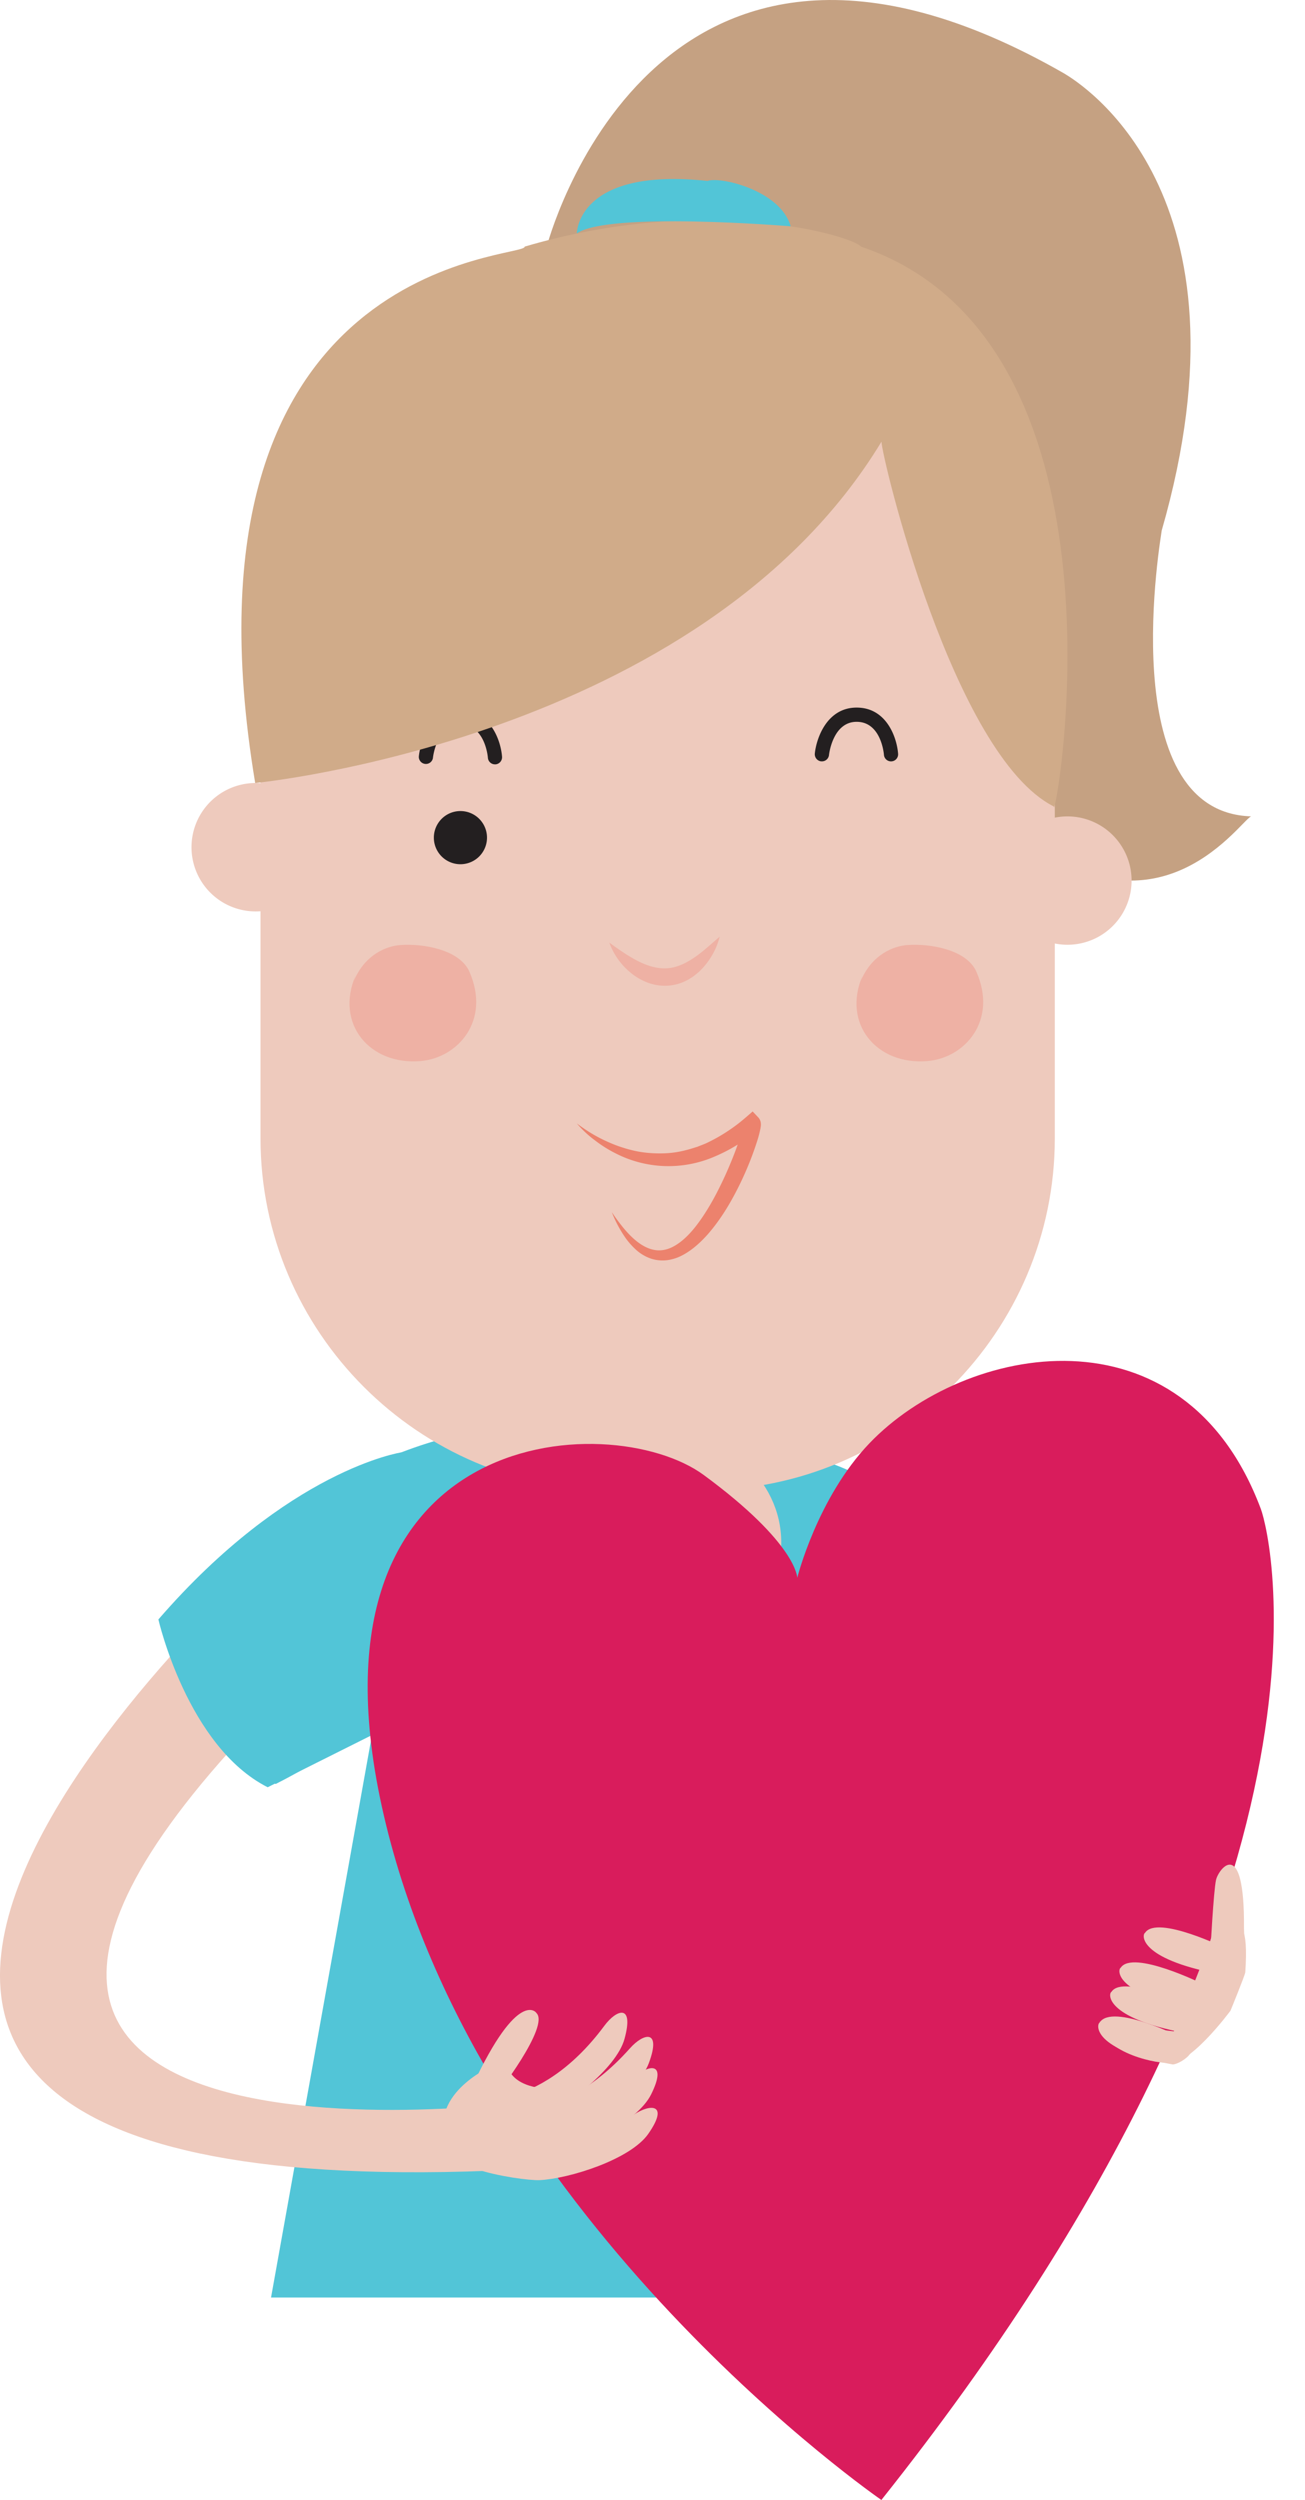 <svg xmlns="http://www.w3.org/2000/svg" width="63.5" height="121.563"><path fill="#52C5D7" d="M13.412 86.749c2.021-1.008 4.773-2.859 4.773-2.859l-4.997 27.83h33.583c-1.245-7.719-2.898-26.818-2.898-26.818l1.459 1.762 5.458-3.471s-2.843-10.117-11.482-12.391c-.114.113-4.093 1.021-4.093 1.021s.227 3.299-2.275 3.867c-2.5.566-4.547.795-5.456-3.297-.341.338-.741-3.387-2.3-2.969 0 0-7.75-.461-17.088 9.164-.215 1.11 1.732 5.718 5.316 8.161z"/><path fill="#EECABD" d="M59.086 94.31s-3.848-.07-4.217 2.623c-.37 2.693 1.628 2.738 1.628 2.738s3.744-2.447 2.589-5.361M38.015 74.995c0 3.076-2.842 5.568-6.347 5.568-3.504 0-6.346-2.492-6.346-5.568s2.842-5.57 6.346-5.57c3.505 0 6.347 2.494 6.347 5.57m-24.603.363s-37.99 33.523 13.904 30.012c-.538.365-1.926-3.143-1.926-3.143s-39.441 5.158-8.115-23.111c.663.324-3.863-3.758-3.863-3.758"/><path fill="#C5A182" d="M57.194 42.413c-1.722.66-4.011.693-6.808-1.273-.383-.18-23.797-29.1-23.797-29.1s5.117-19.982 25.205-8.461c.768.467 9.468 5.76 4.734 22.217 0 .117-2.432 13.693 4.35 13.9-.281.114-1.548 1.897-3.684 2.717"/><path fill="#EECABD" d="M15.563 41.194a3.122 3.122 0 1 1-6.245.005 3.122 3.122 0 0 1 6.245-.005m39.499 1.625a3.121 3.121 0 1 1-6.242 0 3.121 3.121 0 0 1 6.242 0"/><path fill="#EECABD" d="M34.22 72.462h-4.438c-9.408 0-17.106-7.697-17.106-17.107V31.479c0-9.408 7.698-17.107 17.106-17.107h4.438c9.408 0 17.106 7.699 17.106 17.107v23.875c0 9.411-7.698 17.108-17.106 17.108"/><path fill="#231F20" d="M23.697 40.731a1.293 1.293 0 1 1-2.586 0 1.293 1.293 0 0 1 2.586 0m16.297-3.709h-.036a.35.35 0 0 1-.31-.379c.08-.77.602-2.229 2.024-2.236h.012c1.462 0 1.959 1.469 2.017 2.246a.344.344 0 0 1-.319.369.345.345 0 0 1-.37-.318c-.005-.064-.141-1.605-1.328-1.605h-.008c-1.163.006-1.338 1.6-1.338 1.617a.345.345 0 0 1-.344.306zm-15.908.145a.345.345 0 0 1-.346-.32c-.004-.063-.139-1.605-1.328-1.605h-.007c-1.157.006-1.333 1.551-1.339 1.617a.346.346 0 0 1-.687-.07c.077-.77.599-2.229 2.022-2.236h.011c1.464 0 1.959 1.467 2.017 2.244a.348.348 0 0 1-.319.371l-.024-.001z"/><path fill="#D0AB89" d="M12.417 38.075s21.692-2.111 30.475-16.598c0 .689 3.471 15.26 8.383 17.738 0 1.23 4.392-22.568-9.381-27.223-.399-.518-7.46-2.625-16.366 0 .136.593-17.383.388-13.111 26.083"/><path fill="#EEB1A4" d="M29.649 45.835c.474.346.925.66 1.39.896.462.236.931.375 1.378.354.446-.014.888-.207 1.319-.492.434-.285.836-.666 1.285-1.047a3.575 3.575 0 0 1-.852 1.551l-.164.166-.183.148c-.06.053-.128.098-.196.139s-.135.09-.211.123a2.284 2.284 0 0 1-.961.258 2.391 2.391 0 0 1-.979-.166 2.897 2.897 0 0 1-.808-.482 3.364 3.364 0 0 1-1.018-1.448"/><path fill="#EC826D" d="M28.068 54.626a7.42 7.42 0 0 0 2.038 1.111c.36.123.728.227 1.101.283s.747.074 1.117.061a4.7 4.7 0 0 0 1.094-.166c.18-.043.354-.104.529-.156.172-.074.349-.129.514-.215a8.384 8.384 0 0 0 1.86-1.236l.302-.262.268.283a.465.465 0 0 1 .113.197l.011.035v.01c.005.029.007.057.009.082.002.035 0 .041 0 .059l-.004.041a1.435 1.435 0 0 1-.018.125 5.563 5.563 0 0 1-.148.574 15.666 15.666 0 0 1-.821 2.062c-.428.885-.931 1.746-1.597 2.51-.338.375-.717.732-1.187.99a2.21 2.21 0 0 1-.774.262 1.825 1.825 0 0 1-.821-.082 2.1 2.1 0 0 1-.682-.402 3.616 3.616 0 0 1-.508-.559 5.91 5.91 0 0 1-.692-1.287c.271.4.559.787.886 1.121.328.328.711.611 1.122.699.408.098.815-.023 1.169-.262.359-.234.671-.568.949-.928.555-.729.996-1.561 1.387-2.412.193-.428.375-.863.537-1.303.079-.221.156-.441.225-.66.034-.109.068-.219.094-.324.014-.053.025-.104.033-.148.006-.025.007-.043.009-.055v-.002s.001-.008.001.012c0 .012.002.025.005.037l.007.035a.373.373 0 0 0 .1.166l.571.021a8.017 8.017 0 0 1-2.102 1.299 5.66 5.66 0 0 1-2.439.459 5.662 5.662 0 0 1-2.369-.617 6.25 6.25 0 0 1-1.021-.643 5.163 5.163 0 0 1-.868-.815"/><path fill="#52C5D7" d="M28.068 11.354s-.001-3.238 6.365-2.555c.567-.229 3.537.434 4.042 2.207-.068-.011-8.929-.732-10.407.348"/><path fill="#EEB1A4" d="M17.303 47.435c-1.008 2.34.68 4.373 3.163 4.16 1.822-.156 3.419-1.973 2.375-4.346-.478-1.082-2.269-1.379-3.369-1.295-.648.047-1.716.447-2.26 1.758m24.761-.277c-1.01 2.34.678 4.373 3.161 4.16 1.823-.156 3.421-1.973 2.375-4.346-.476-1.082-2.269-1.379-3.368-1.295-.647.047-1.717.447-2.262 1.758"/><path fill="#52C5D7" d="M19.523 70.624s-5.49.826-11.816 8.123c0 0 1.412 6.186 5.318 8.16l5.667-2.834.831-13.449z"/><path fill="#D91C5C" d="M42.887 121.563s-19.326-13.299-24.102-32.834 10.914-20.348 15.461-17.004c4.548 3.344 4.548 4.998 4.548 4.998s.971-3.885 3.509-6.539c4.635-4.844 15.27-6.889 19.047 3.186.535 1.426 4.727 19.072-18.463 48.193"/><path fill="#EECABD" d="M58.899 94.849s.149-2.877.271-3.434c.124-.555 1.396-2.184 1.361 2.33.064 1.168-.324 2.572-.324 2.572l-1.636-.154.328-1.314z"/><path fill="#EECABD" d="M59.875 97.771s-2.135 2.895-3.133 2.508c-.052.121-3.216-.363-3.227-1.977-.287.035 3.838.502 3.838.502l1.605-3.533s1.951-3.994 1.637.631c-.01.136-.72 1.869-.72 1.869"/><path fill="#EECABD" d="M57.531 99.095s-3.412-1.715-4.026-.744c-.149.076-.392 1.326 3.529 2.029.21.084 1.729-.746.497-1.285"/><path fill="#EECABD" d="M58.087 97.647s-3.419-1.695-4.005-.791c-.148.068-.361 1.242 3.543 1.994.21.079 1.697-.669.462-1.203"/><path fill="#EECABD" d="M58.538 96.478s-3.421-1.693-4.007-.793c-.147.07-.359 1.244 3.544 1.994.211.08 1.697-.668.463-1.201m1.187-1.702s-3.423-1.693-4.009-.789c-.148.068-.358 1.24 3.546 1.992.209.081 1.693-.667.463-1.203m-36.735 6.653s-.346 1.77.939.68c.255-.215 2.838-3.605 2.17-4.227.026.006-.87-1.26-3.109 3.547"/><path fill="#EECABD" d="M22.62 102.095s3.531.801 6.79-3.594c.587-.791 1.453-1.094.979.639-.402 1.469-2.901 3.344-4.23 3.889-.846.349-6.228 1.367-3.539-.934"/><path fill="#EECABD" d="M23.571 102.577s3.444 1.109 7.082-2.977c.655-.736 1.544-.961.919.723-.532 1.428-3.189 3.072-4.562 3.5-.874.27-6.322.803-3.439-1.246"/><path fill="#EECABD" d="M23.491 103.255s3.312 1.465 7.353-2.225c.729-.662 1.638-.795.838.814-.678 1.365-3.488 2.727-4.898 3.006-.899.18-6.373.145-3.293-1.595"/><path fill="#EECABD" d="M23.236 103.946s3.059 1.936 7.6-1.115c.817-.549 1.736-.543.71.928-.872 1.252-3.854 2.182-5.289 2.252-.915.043-6.325-.799-3.021-2.065"/><path fill="#EECABD" d="M27.08 101.571s-1.739.123-2.285-.852c-.373.043-1.125-.119-1.125-.119s-3.471 1.682-1.464 4.262c.013.035 3.948-.433 4.874-3.291"/></svg>